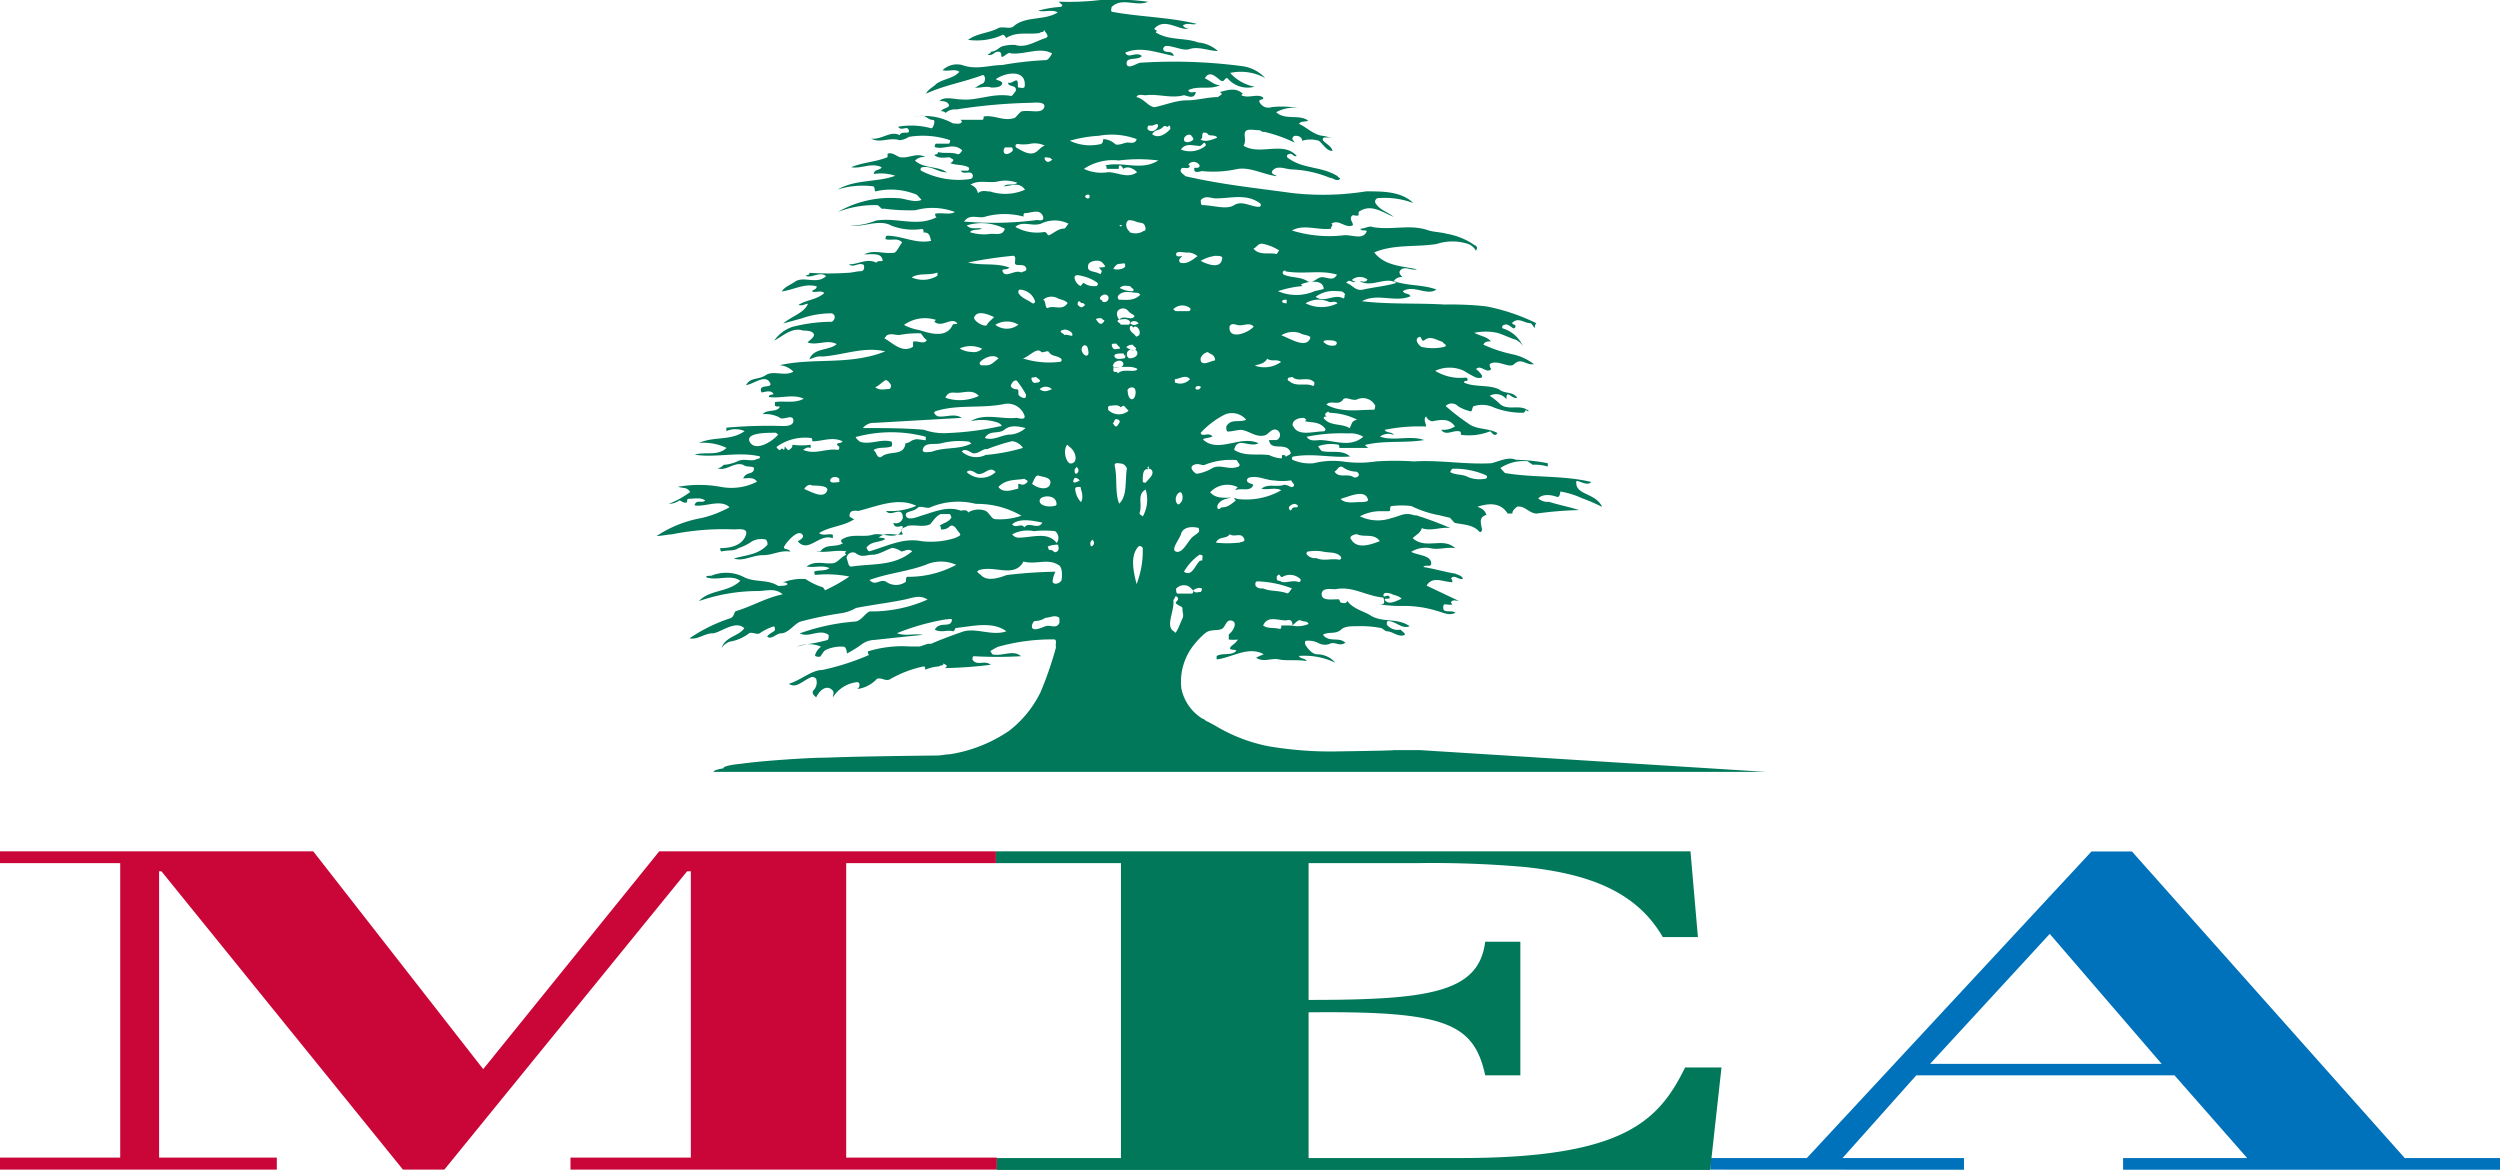 <svg xmlns="http://www.w3.org/2000/svg" viewBox="0 0 181.34 84.84"><defs><style>.cls-1{fill:#ca0538;}.cls-2{fill:#0072bb;}.cls-3{fill:#007859;}</style></defs><title>ME</title><g id="Layer_2" data-name="Layer 2"><g id="Layer_1-2" data-name="Layer 1"><polygon class="cls-1" points="61.38 83.97 72.31 83.97 72.31 84.84 41.38 84.84 41.38 83.97 50.11 83.97 50.11 63.2 49.84 63.2 32.23 84.84 29.23 84.84 11.71 63.2 11.54 63.2 11.54 83.97 20.08 83.97 20.08 84.84 0 84.84 0 83.97 8.72 83.97 8.72 62.61 0 62.61 0 61.75 22.72 61.75 35.05 77.55 47.82 61.75 72.24 61.75 72.24 62.61 61.38 62.61 61.38 83.97 61.38 83.97"/><path class="cls-2" d="M124.06,84.84V84h7l20.65-22.24h2.93L174.43,84h6.91v.85H154V84h9l-5.27-6H139l-5.35,6h8.81v.85ZM140,77.17H156.8l-8.12-9.43L140,77.17Z"/><path class="cls-3" d="M94.92,62.61v9.92c8.74,0,12.35-.52,12.81-4.22h2.55V78h-2.55c-.82-3.84-3-4.67-12.81-4.57V84h11c11.84,0,14.39-2.66,16.31-6.57h2.64l-.82,7.43H72.31V84h9V62.61H72.24v-.86h50.38l.54,6.22h-2.55c-1.92-3.32-5.38-4.59-10-5.08a76.31,76.31,0,0,0-7.93-.28H94.92Z"/><path class="cls-3" d="M103,54.41h-1c-2.35,0,1.51,0-5.39.1a27,27,0,0,1-4.6-.38,11.94,11.94,0,0,1-3.89-1.51l-.52-.28c-.11,0-.25-.2-.36-.2a3.35,3.35,0,0,1-1.55-2.21,4.27,4.27,0,0,1,1-3.26h0a4.86,4.86,0,0,1,.78-.78c.34-.25.78-.13,1.11-.25s.33-.74.77-.62.12.74-.22,1v.37a2.94,2.94,0,0,0,.66,0c-.21.36-.42.36-.55.58s.44.12.44.24c-.33.37-1,.13-1.43.37v.25c1.1-.12,2.31-1,3.42-.37a4.71,4.71,0,0,0-.56.25c.56.36,1.11,0,1.66.12s1.32,0,2,.12c-.1-.24-.44-.12-.55-.37a5.19,5.19,0,0,1,2.64.49,1.75,1.75,0,0,0-1.32-.61c-.33,0-.67-.37-.88-.74v-.07c0-.1,0-.17.1-.17a1.56,1.56,0,0,1,.88.17,1,1,0,0,0,.77.07c.41-.23.73.19,1.13-.07h0l.07,0c-.44-.5-1.21,0-1.65-.61.44-.25.88,0,1.32-.37.23-.25.78-.25,1.21-.25a7.74,7.74,0,0,1,1.66.13c.11,0,.33.24.44.24.44,0,.88.49,1.32.25,0-.12-.21-.25-.32-.37a1,1,0,0,1-1-.37c0-.13,0-.25.11-.25.55,0,1,.62,1.55.37-.88-.61-1.88-.25-2.76-.73-.55-.37-1.32-.49-1.76-1.1-.11.25-.33.13-.44.13s-.1-.25-.21-.25c-.55,0-1.21.12-1.21-.37s.66-.36,1-.36c1.22-.25,2.2.48,3.42.6.11,0,.11.25.11.37s-.22.12-.33.12a8.7,8.7,0,0,0,1.76.12,8.2,8.2,0,0,1,2.43.37c.45.12.88.37,1.32.12-.34-.24-1,.13-.88-.49,0-.24.43,0,.65-.12l-.11-.12c.11-.25.34-.13.56-.13l-2.32-1.1c.44-.74,1.22-.25,1.87-.25,0,0,0-.25-.11-.25.23-.37.56.12.88,0-.11-.25-.32-.25-.55-.37-.77-.12-1.55-.36-2.32-.48.11-.24.66.12.55-.37s-1-.49-1.44-.73a2,2,0,0,1,1.44-.26c.55.13,1.21-.12,1.76,0-.88-.85-2.1.13-3.09-.73.22-.24.56-.36.66-.73.67.25,1.44-.12,2.09,0a24.5,24.5,0,0,0-2.49-.93l-.15,0a1.38,1.38,0,0,0-1,0c-.2.06-.41.15-.62.19a3,3,0,0,1-2.32-.12l.15-.07a3.14,3.14,0,0,1,1.28-.3h.66c.22,0,0-.37.22-.37a5.44,5.44,0,0,1,1.43,0,7.72,7.72,0,0,0,2,.66l.8.19c.11.13.22.25.34.37.66.13,1.32.13,1.76.61.11.12.22,0,.22-.12-.1-.57-.21-.83.23-1.05l.09,0c-.1-.37-.33-.49-.66-.61.77-.25,1.66-.36,2.2.49h.34c0-.25.22-.37.33-.49.55-.13.88.49,1.44.49a26.74,26.74,0,0,1,3.08-.25c-.76-.24-1.43-.36-2.2-.6a1,1,0,0,1-.77-.25c.33-.36,1-.24,1.32-.12s.23-.48.33-.37a6.28,6.28,0,0,1,1.55.49,12.47,12.47,0,0,1,1.43.62c-.44-1-1.87-.86-1.87-1.72-.12-.48.74.33,1.08-.09-2.09-.5-4.17-.29-6.26-.65l-.33-.36a3.05,3.05,0,0,1,2-.49c.11.13.21.13.33.25a3.37,3.37,0,0,1,1.11.13v-.24a13.85,13.85,0,0,0-2.32-.25c-.56-.24-1.22.12-1.77.25-1.88.11-3.75-.25-5.62-.13a20.55,20.55,0,0,0-2.75,0,8.08,8.08,0,0,1-2.43,0,5.81,5.81,0,0,0-2.09.13,3.06,3.06,0,0,1-1.54-.25.14.14,0,0,1,.1-.24c1.44-.25,2.76.12,4.08,0-.55-.5-1.32-.25-2-.38-.11,0-.22-.24-.33-.36a2.81,2.81,0,0,1,1.43-.12c.12,0,.12.12.12.24h2.09L99,32.28c1.44-.36,2.87-.12,4.3-.36-1-.37-2.21.11-3.2-.25a1,1,0,0,1,1-.12c-.11-.25-.55-.12-.66-.37a12.15,12.15,0,0,1,3-.24c0-.25-.22-.5,0-.74a.6.6,0,0,0,.44.36c.67-.12,1.21-.24,1.66.37a1.53,1.53,0,0,1-1,.24c.33.49.88,0,1.32.12.11,0,.11.12.11.25a4.17,4.17,0,0,0,2.1-.25c.11,0,.33.49.55.12-.66-.36-1.43-.25-2-.61a17.23,17.23,0,0,1-1.76-1.35.62.62,0,0,1,.88,0,2.63,2.63,0,0,0,.88.37c.22.12.12-.37.33-.37a2,2,0,0,1,1.44.12,5.71,5.71,0,0,0,2.1.37c.11,0,.11-.12.22-.24,0,.14.11.12.2.12-.64-.55-1.46,0-2.08-.49a4.84,4.84,0,0,0-.77-.62.94.94,0,0,1,1.21.25c0-.12,0-.36.11-.36s.45.36.67.25c-.33-.48-.88-.25-1.32-.61-.77-.36-1.77-.13-2.54-.49,0-.12.12-.12.22-.12a.14.14,0,0,0-.1-.24,3.51,3.51,0,0,1-2.21-.49,2.46,2.46,0,0,1,2.09,0,8,8,0,0,0,.88.49c.11,0,.44.12.44-.13a1.91,1.91,0,0,0-.44-.49c.33-.36.77.37,1.1,0a.47.47,0,0,1-.11-.36c.55-.38,1.43.36,1.77,0,.54-.5.88.12,1.43,0a3.92,3.92,0,0,0-1.49-.7A9.92,9.92,0,0,1,107.6,25c.1-.24.33-.24.55-.24-.33-.37-.77-.37-1.21-.62a4,4,0,0,1,1.65,0c.44.12.88.36,1.33.49a1.2,1.2,0,0,1,.55.49A2.33,2.33,0,0,0,109,23.82a.15.15,0,0,1,.11-.25c.22-.13.44.12.67.25a.15.15,0,0,0,.11-.25.39.39,0,0,1-.22-.13c.44-.48.88,0,1.32,0,.11,0,.23.25.34.38a.52.52,0,0,1,.1-.38,14.41,14.41,0,0,0-3.64-1.22,23.59,23.59,0,0,0-3-.13c-2-.12-4,0-6-.24,1.1-.62,2.43.12,3.52-.36-.11-.25-.45-.13-.55-.37.77-.49,1.77.37,2.43-.12-1-.37-2.09-.25-3.09-.61a.67.67,0,0,1,.63-.29c-.13-.13-.37-.36-.07-.57s.78.12,1.11,0c-1.11-.24-2.32-.24-3.09-1.22,1.43-.61,3-.37,4.52-.61a3.68,3.68,0,0,1,2.31,0,1.09,1.09,0,0,1,.55.49c.22-.37-.11-.37-.22-.49a5.1,5.1,0,0,0-1.88-.74c-.43-.12-.88-.12-1.32-.24-1.33-.49-2.65,0-4.08-.25-.22-.12-.56.12-.89.12.11.25.55,0,.44.25-.33.61-1.1.12-1.76.24a9.19,9.19,0,0,1-3.64-.36c.88-.49,1.87,0,2.86-.13-.11-.12.21-.24,0-.36.55-.37,1,.36,1.54.12.11-.12-.21-.37-.1-.62s.32,0,.54-.12v-.24c.89-.62,1.66,0,2.54.36-.44-.36-1-.48-1.32-1a.25.25,0,0,1,.22-.36,5.91,5.91,0,0,1,2.53.36c-.88-.85-2.2-.85-3.42-.85a19.9,19.9,0,0,1-5.4.12c-2.66-.37-5.08-.61-7.72-1.22-.11-.13-.34-.25-.34-.37,0-.48.56,0,.67-.37l-.11-.11a.49.49,0,0,1,.77,0c.11.11,0,.24-.12.24h-.21c-.11.49.44.24.55.24a8.15,8.15,0,0,0,2.42-.12c1-.25,2,.37,3,.49-.11-.13-.44-.13-.33-.37.33-.48,1-.12,1.44-.12a8,8,0,0,1,2.75.61c.22,0,.44.25.66.13s-.1-.13-.1-.25c-1.21-.75-2.53-.49-3.64-1.35a.15.15,0,0,1,.12-.25c.22-.13.32.25.55.13-1-1.11-2.65,0-3.86-.74.23-.37,0-.73.12-1s.65-.12,1.09-.12a.39.39,0,0,0,.33.12,10.78,10.78,0,0,1,2.1.74c.22.12-.1-.13-.1-.25A.24.24,0,0,1,94,9.85c.22,0,.45.12.45.36a2.06,2.06,0,0,1,1.21,0c.33.25.55.74,1,.74-.11-.37-.44-.49-.67-.74a.14.14,0,0,1,.11-.24h.56c-.33,0-.56-.12-.77-.12-.67-.12-1.11-.62-1.66-.86.11-.24.44-.12.66-.24-.66-.49-1.66,0-2.32-.61a2.58,2.58,0,0,1,1.88-.25,6.9,6.9,0,0,0-2.21-.12.71.71,0,0,1-.88-.37c-.11-.25.44-.12.22-.36-.45-.25-1,.12-1.54-.13l.1-.12c-.54-.48-1.1-.24-1.65-.12.33.24-.11.24-.11.37-.77,0-1.54.24-2.31.24s-1.66.37-2.31.49c-.44,0-.77-.61-1.33-.73.12-.25.45-.13.67-.13.88-.12,1.88.25,2.76,0,.22,0,.77.37.88-.24-.21,0-.44.12-.55-.13.76-.36,1.55,0,2.31-.36-.44,0-.77-.37-1.11-.49.34-.61.78-.13,1.11.12s.33-.25.55-.12A1.91,1.91,0,0,0,91,6.29a3.2,3.2,0,0,1-1.77-1,3.66,3.66,0,0,1,2.54.37,2.75,2.75,0,0,0-1.65-.86,37.81,37.81,0,0,0-7.39-.25c-.22,0-.88.5-1,.13-.11-.62.77-.25,1.1-.62-.44-.36-1,.25-1.21-.24,1.09-.49,2.31,0,3.52.24-.11-.49-.66-.12-.77-.49a.25.25,0,0,1,.22-.24c.55,0,1.21.37,1.66.24.66-.24,1.43.13,2.09.13a2.45,2.45,0,0,0-1.43-.62c-1-.37-2.09-.12-3.08-.73l.1-.13c-.1,0-.21-.13-.21-.13.76-.86,1.76.13,2.53,0a.56.56,0,0,1-.45-.24c.34-.25.67,0,1-.12-2-.49-4-.49-6.06-.86-.23,0-.11-.24-.11-.36.77-.74,1.76,0,2.65-.38A17.52,17.52,0,0,0,79.82,0a19,19,0,0,1-3,.12h0c0,.13.44.25.11.38A7.81,7.81,0,0,0,75.3.78c.44.12,1-.12,1.43.12-1,.62-2.32.24-3.2,1-.22.24-.78,0-1.1.13-.66.37-1.55.37-2.21.86a4.56,4.56,0,0,0,2.53-.37c.12,0,.23.24.23.24.77-.49,1.54-.24,2.42-.36.12-.13.33,0,.33-.25.11.25.44.49.11.61-.78.25-1.43.74-2.2.5a2.78,2.78,0,0,0-1,.12c-.22.12-.44.37-.78.37.11.12-.44.24-.1.24s.33-.24.66-.24.11.48.33.36.45-.36.56-.24c1,.12,2.09-.49,3,0,0,0-.23.49-.44.49a24.79,24.79,0,0,0-3.2.36c-.88,0-1.87.37-2.87,0a1.51,1.51,0,0,0-1.43.37c.44.12.88-.13,1.22.12-.44.49-1.11.49-1.66.86-.22.24-.55.36-.77.73,1.32-.61,2.76-.85,4.08-1.34.22-.12.33.49,0,.62s-.37.25-.55.27c.4.06.81-.14,1.21,0,.23,0,.67,0,.78-.24s-.33-.25-.44-.37c.67-.49,2.2-.74,2.09.49,0,.24-.32.12-.44.12s0-.36-.11-.49-.44.25-.66.13c0,.36.66.12.56.61-.12.13-.23.36-.34.36-1.33-.24-2.43.37-3.64.25-.44,0-1.21-.25-1.55.12.22,0,.55,0,.67.25s-.44.24-.56.49a.38.38,0,0,1,.33.12,1,1,0,0,1,.78-.25,39.51,39.51,0,0,1,5.29-.48c.33,0,1.1-.12,1.1.25-.11.61-1,.24-1.66.37-.21.12-.43.49-.55.49-.78.24-1.43-.25-2.2-.12,0,.12,0,.24-.11.24H69.68l.1.13c-.1.24-.44.13-.66.13a4.3,4.3,0,0,0-2.76-.49c.22,0,.56-.13.77,0s.33.24.55.24,0,.61-.11.61a5.52,5.52,0,0,0-2.42-.12c.22.37.66-.12.77.25s-.55,0-.66.37c-.65-.37-1.32.36-2.08.24.66.37,1.32-.12,2.08.12a1.47,1.47,0,0,0,.66-.24,6.22,6.22,0,0,1,3,.24s0,.25-.11.25h-.89c-.12,0-.12.24-.12.24.67.25,1.33-.37,2,.25-.1.12-.21.37-.44.24-.44-.12-.88,0-1.32-.12,0,.25-.33.12-.23.25.34.25.78.13,1.11.13,0,.12.44.12.11.36a.21.21,0,0,1-.11.06c.42.17.92.09,1.32.3a.14.14,0,0,1-.11.25h-.44c.22.37.77-.12.88.37a.24.24,0,0,1-.22.24,5.88,5.88,0,0,1-3.54-.61.15.15,0,0,1,.12-.25c.66-.11,1.1.37,1.75.37-.66-.48-1.65-.24-2.31-.85a.87.87,0,0,1,.77-.25c-.66-.37-1.21.12-1.88,0-.32-.13-.55-.37-.88-.25v.25c-.88.36-1.76.36-2.64.73.77.13,1.44-.36,2.21,0-.11.25-.56.13-.56.49a3.28,3.28,0,0,1,1.55.13c-1.32.49-2.87.24-4.19,1a6,6,0,0,1,2.54-.24c.22,0,.11.37.22.37a4.89,4.89,0,0,1,3,.25c.11.13.23.24.33.37-.55.24-1.21-.13-1.76-.13a7.71,7.71,0,0,0-4.3,1,7.39,7.39,0,0,1,2.86-.49c.11,0,.33.37.44.25a14.36,14.36,0,0,0,2.32.12,4.61,4.61,0,0,1,2.87.13c-.44.24-1,0-1.44.13,0,0,0,.24.12.24-1.43.74-2.87,0-4.41.25a5.21,5.21,0,0,1-1.87.37c1,.12,2.09-.5,3,0a4.32,4.32,0,0,0,2.2.24c.12,0,.12.12.12.25.44,0,.44.24.55.61-1.1.24-2.09-.37-3.2-.37-.11,0-.11.25-.11.25.44.12.88-.13,1.21.24-.22.25-.33.61-.56.74-.78.12-1.43-.25-2.2.12.56,0,1.22-.12,1.33.37.1.24-.33,0-.44.24-.66-.36-1.32.12-2,.12.33.25.66-.12,1,0,.11,0,.11.13.11.25s-.11.24-.21.24c-.34,0-.67.12-1,.12a21.16,21.16,0,0,1-2.75,0c0,.24-.34.12-.23.24.44.13,1-.36,1.43,0-.66.62-1.55,0-2.21.37-.32.25-.77.37-1,.74.88-.12,1.65-.61,2.53-.37,0,.25-.33.25-.33.37.22.12.66-.12.88.12-.55.49-1.32.49-1.87.86.33.12.77-.25.65,0-.32.61-1.2.85-1.76,1.35.44-.13.88-.25,1.33-.37a6.39,6.39,0,0,1,2.2-.37c.33.13.22.49,0,.61a11.71,11.71,0,0,0-2.86.37,2.59,2.59,0,0,0-1.32,1c.66-.36,1.32-1,2.1-.73.21,0,.66,0,.77.25s-.55.61-.44.61c.67.25,1.44-.25,2.1.12-.5.45-1.46.28-1.88.9a.83.83,0,0,0-.1.2c.2-.07.41-.15.61-.2a2.65,2.65,0,0,1,.37,0c1.55-.12,3-.74,4.52-.37a7.71,7.71,0,0,1-1.33.4c-2.1.46-4.25.13-6.33.6a1.55,1.55,0,0,1,1,.47c-.66.37-1.43-.12-2,.25s-1.1.13-1.44.73c.66-.12,1.44-.85,1.77-.12.1.37-.88,0-.66.61,0,.13.66-.24.88.13,0,.12-.33,0-.33.24.88.12,1.76-.24,2.53.12-.66.37-1.43.13-2.09.25v.25c.11.13.44,0,.33.13-.22.37-.88.12-1.22.49a2.22,2.22,0,0,1,1.22.24c.22.25.88-.24,1,.13.11.61-.77.48-1.21.48a35.3,35.3,0,0,0-3.64.13v.25a1.65,1.65,0,0,1,1.32,0c-1,.73-2.2.36-3.31.86a3.88,3.88,0,0,1,2,.36c-.65.62-1.54.25-2.31.49,1.54.25,3.19-.25,4.74.13,0,.24-.22.12-.33.24-.44.12-.88-.12-1.32.12a2.92,2.92,0,0,1-1,.25.59.59,0,0,1-.44.24c.65.25,1.21-.49,1.87-.24.33.24.88,0,.77.36s-.55.12-.77.62c.33,0,.77-.12,1,.24a4.05,4.05,0,0,1-2.65.37,8.81,8.81,0,0,0-3.08,0c.32.12.67,0,.88.38a6.76,6.76,0,0,1-1.55.86,1.38,1.38,0,0,0,.77-.25c.11,0,.33.25.56.13,0-.13,0-.25.1-.25.44,0,.88-.12,1.21.12-.22.25-.66-.12-.77.36.77.13,1.87-.48,2.54.13a7.86,7.86,0,0,1-2.05.79,8.55,8.55,0,0,0-3.24,1.3c.33,0,.88-.12,1.1-.12a19,19,0,0,1,4.51-.36c.33,0,1-.12.88.36-.22.74-1,1-1.88,1,0,0,0,.24.11.24.45-.12.88,0,1.21-.24a3.74,3.74,0,0,0,1-.5,1.43,1.43,0,0,1,1-.12.5.5,0,0,1,.11.37c-.66.74-1.55.74-2.43,1,.66.24,1.33-.24,2.09-.24s1.22-.37,2-.26c-.11-.24-.55-.12-.45-.36s1-1.34,1.33-.86c.21.25-.45.49-.33.49.77.87,1.54-.61,2.53-.24v-.25c-.33-.12-.66.12-1-.12.77-.49,1.77-.49,2.54-1,.05,0,0,0-.12-.07s-.21-.11-.21-.17c0-.49.44-.37.66-.37,1.44-.37,2.87-1,4.19-.37a4.66,4.66,0,0,1-2.2.37c.34.49,1.1-.37,1.21.37a.5.5,0,0,1,0,.17.51.51,0,0,1-.68.32c.11.61.77,0,.67.37,0,.12-.23.48-.33.48-.55.25-1.21-.12-1.77,0-.77.25-1.55-.12-2.32.37a.15.15,0,0,0,.11.25c-.56.37-1.21,0-1.65.6h-.33c.77.13,1.43-.12,2.21,0l-.11.13.11.12c-.33.12-.56.48-.88.6-.66.13-1.32-.24-2,.25.56.12,1.11-.13,1.66.12-.33.24-.77.12-1.1.24,0,.13,0,.25.11.25a8.3,8.3,0,0,1,2.43.12,12,12,0,0,1-1.77,1s-.11-.24-.22-.24A4.75,4.75,0,0,1,58.43,42a3.88,3.88,0,0,0-1.65.25c.1,0,.33,0,.33.12s-.44.13-.66.13c-.77-.49-1.66-.25-2.43-.61a2.82,2.82,0,0,0-2.42-.13s-.55,0-.33.13c.78.24,1.77-.25,2.43.24-.88.86-2.21.62-3,1.47a13.15,13.15,0,0,1,4.3-.73c.55,0,1.22-.25,1.77.24-1.21.25-2.2.86-3.42,1.23-.11.12-.11.37-.33.49a11.54,11.54,0,0,0-3,1.47c.55.13,1.1-.36,1.65-.36s1.66-1,2.32-.37c-.37.52-1.16.6-1.51,1.15a1,1,0,0,0-.14.32.79.79,0,0,1,.27-.32,2.12,2.12,0,0,1,.29-.17,3.14,3.14,0,0,0,1.43-.61c.22-.13.55.12.77,0a3.91,3.91,0,0,1,1-.5c.11,0,.11.13.11.25s-.44.25-.56.49c.32.25.66-.24,1-.24.55,0,1-.74,1.44-.86a26,26,0,0,1,3-.61,3.06,3.06,0,0,0,1-.37c1.22-.24,2.32-.36,3.53-.61.56-.12,1.11-.37,1.66,0a10,10,0,0,1-4.19.86c-.33.12-.55.61-1,.73a15.13,15.13,0,0,0-4.07.86c.66.36,1.43-.37,2.09.12,0,.12,0,.37-.11.37a11,11,0,0,1-1.39.29,6.19,6.19,0,0,0-.82.19,2.23,2.23,0,0,1,1.77,0,1.17,1.17,0,0,0-.44.61c0,.12.22.12.33.12s.22-.37.44-.49a2.58,2.58,0,0,1,1.32-.24c.11,0,.22.24.22.49a7.49,7.49,0,0,0,1.11-.69,1.64,1.64,0,0,1,.87-.29c1.22-.13,2.31-.25,3.53-.37-.66-.12-1.22.12-1.88-.12a16.92,16.92,0,0,1,3.53-1c.22,0,.55-.12.44.12-.11.5-.88,0-1.22.62.44.25.88,0,1.33.12.11,0,.11-.24.22-.24,1.21-.13,2.64-.5,3.64.24-1,.36-2.1-.24-3.08,0-.78.27-1.51.53-2.39.91h-.24l-.56.19h-.78a8.4,8.4,0,0,0-3,.36s0,.25.11.25a18,18,0,0,1-3.42,1.1c-.77,0-1.54.74-2.42,1,.55.37,1-.24,1.65-.49a.37.37,0,0,1,.33.13.82.82,0,0,1-.22.86c-.11.24.11.36.22.49.22-.49.77-1,1.21-.49.11.12,0,.36,0,.49a2.38,2.38,0,0,1,1.77-1.11c.22,0,.22.37,0,.5a2.36,2.36,0,0,0,1.43-.74c.33-.13.66.24,1,0A8.18,8.18,0,0,1,67,48.34c.11,0,.11.12.11.24a3,3,0,0,1,1-.24c.11-.12.33,0,.33-.25,0,.13.44.13.11.37a30.48,30.48,0,0,0,3.31-.24c-.44-.37-1,.12-1.32-.37,0-.12,0-.25.1-.25a31,31,0,0,0,3.42,0c-.55-.49-1.32,0-2-.12-.12,0-.12-.12-.23-.25a4.76,4.76,0,0,1,.55-.31h0a14.38,14.38,0,0,1,4.08-.54c.13,0,.15.14.13.29s0,.22,0,.32a26.57,26.57,0,0,1-1.1,3.19A7.92,7.92,0,0,1,73.21,53a10.5,10.5,0,0,1-4.3,1.71c-.25,0-.54.07-.85.09-7,.08-7.36.14-8.3.16-1.11,0-4.57.23-6,.44,0,0-1.31.11-1.29.33h0c-.35.06-.72.15-.71.26l50.51,0H128.1Zm-2.1-11.35c.21.13.55.13.77.37-.33.12-.89.49-1.21.12-.11-.25.44,0,.33-.25s-.44.12-.44-.12S100.68,43,100.88,43.06ZM105.4,34a5.6,5.6,0,0,1,2.42.49c.11.12,0,.24-.11.24a2.25,2.25,0,0,1-1.21-.12c-.44-.24-.88-.12-1.32-.37C105.28,34.11,105.28,34,105.4,34ZM103,24.43c.1,0,.13.4.32.25.44-.37.88,0,1.33.12,0,.12.43.24.11.36a3.69,3.69,0,0,1-1.66,0C102.86,25,102.53,24.55,103,24.43ZM54.36,32c-.22-.61,1.22-.61,1.88-.61.11,0,.11.12.22.12C55.9,32.16,54.69,32.77,54.36,32ZM60,35.58c-.22.63-1.1.13-1.66-.11.11-.25.44-.38.56-.25C59.32,35.22,60.11,35.23,60,35.58Zm.88-.61c-.22,0-.66.12-.66-.12s.44-.36.66-.12Zm0-2.58c0,.12,0,.24-.1.24-.88-.12-1.66.38-2.53,0,.21-.12.32-.24.55-.12v-.25a4.77,4.77,0,0,1-1.32,0c0,.25-.11.25-.22.36s-.22-.12-.34-.24c0,.12,0,.24-.1.24-.11-.24-.22.13-.33,0s-.22-.12-.11-.24a3.5,3.5,0,0,1,2.43-.61c.11,0,.11.13.11.24.77,0,1.43-.36,2.2,0a.37.37,0,0,1-.33.13C60.64,32.28,60.75,32.28,60.86,32.4ZM87.1,42.94c-.22,0-.44.12-.55-.12,0,.12,0,.24-.12.24h-1c-.12,0-.12-.24-.12-.36a.77.77,0,0,1,.55-.25c.33,0,.44.12.67.37.21-.12.43-.25.66-.12A.44.44,0,0,1,87.1,42.94Zm-1.88-15.2V27.5c.33,0,.77-.37,1.1,0A.94.94,0,0,1,85.22,27.74Zm.44,8.7c-.11.13-.21.25-.33,0s0-.6.22-.72S85.88,36.21,85.66,36.44Zm0,2.33c.1-.49.66-.61,1.21-.49.11,0,.11.13.11.25s-.37.3-.55.49c-.33.37-.67,1.11-1.1,1S85.45,39.27,85.66,38.77Zm1.55,1.83c0,.13-.15,0-.23.13-.33.37-.55,1.11-1.1.74A3.88,3.88,0,0,1,87,40.24c.12,0,.23,0,.23.13Zm-.44-6.24c-.21-.13-.52-.45-.21-.62s.55,0,.77,0a5.08,5.08,0,0,1,2.32-.37c.11,0,.11.13.22.25s0,.25-.11.25c-.66.24-1.32-.25-1.88.12A3,3,0,0,1,86.77,34.37Zm3.08,5a7.23,7.23,0,0,1-1.65,0c.21-.49.77-.24,1-.61.33.24.77-.12,1,.24S90,39.27,89.85,39.39Zm1.21,3.07c0-.13,0-.25.11-.25a.8.8,0,0,1,.23,0,7.41,7.41,0,0,1,2.31.5c-.1.12-.22.36-.33.36-.67-.24-1.21-.12-1.76-.36C91.5,42.7,91.17,42.7,91.06,42.45Zm2.54,2.94h-.66c0,.13,0,.25-.11.25-.45-.12-.88,0-1.21-.25.34-.73,1-.37,1.65-.37.11,0,.34-.12.44.12S93.71,45.39,93.6,45.39Zm6.5-6.12c-.66.25-1.66.62-2.09-.12-.23-.25.34-.42.44-.37C99,39,99.67,38.65,100.1,39.27Zm-.88-3.06c.11.23-.33.23-.66.23s-1,.13-1.32-.23C97.9,36,99,35.47,99.22,36.21Zm-1.87-2.34a1.68,1.68,0,0,0,1,.36.26.26,0,0,1,.22.25.29.29,0,0,1-.44.12c-.44-.24-1,.12-1.33-.37C97,34.11,97.13,33.75,97.35,33.87ZM94.92,40a3.27,3.27,0,0,1,1,0c.44.12,1,0,1.32.36a.14.14,0,0,1-.1.24c-.56-.12-1.11.13-1.66-.12a.77.77,0,0,1-.67-.24A.14.14,0,0,1,94.92,40Zm0,5.26a2,2,0,0,1-1.21.12c.22-.12.44-.49.66-.37S94.81,45,94.92,45.27Zm-.77-3.06c-.44-.13-.88.12-1.21,0-.11-.13-.33,0-.33-.25s0-.12.11-.25.15.26.33.13a1.08,1.08,0,0,1,1.21.12A.14.14,0,0,1,94.15,42.21Zm0-5.52c0,.24-.33,0-.44.24s-.22,0-.22-.12a.53.53,0,0,1,.44-.25A.37.37,0,0,1,94.15,36.69Zm-.55-1.84c.1,0,.1.12.22.24s0,.25-.12.25-.44-.25-.66-.13c-.55.13-1.09-.12-1.54.25.45.11,1-.12,1.44.11a5.13,5.13,0,0,1-3.2.63,1.28,1.28,0,0,0-.23-.07,1.44,1.44,0,0,0,.13.19c-.33.24-.56.49-1,.49-.11,0-.11.12-.23.12s-.11-.12-.11-.24c.2-.44.58-.48,1-.58-.54,0-1.1.08-1.52-.39a1.69,1.69,0,0,1,2-.37l-.22.24c.44-.24,1.11.13,1.33-.37.11-.12-.44-.12-.44-.36s.32-.25.55-.25c.44,0,1,.25,1.43.25A4.07,4.07,0,0,0,93.6,34.85Zm-.34-1.71c0-.12-.1-.12-.22-.12s0,.24-.1.24a2.39,2.39,0,0,1-.88-.24c-.89-.12-1.77.12-2.54-.38.22-1,1.11-.12,1.77-.48-1.32-.61-2.87.74-4-.24-.11-.13.44-.13.66-.25-.22-.24-.42-.12-.66-.12s-.11-.12-.22-.12a6.25,6.25,0,0,1,1.77-1.35,1.35,1.35,0,0,1,1.55.37c-.45.25-1.11-.12-1.44.5,0,.12,0,.36.11.36.34,0,.66-.12,1-.12.66.12,1.1.61,1.76.37.23-.12.44-.49.78-.37a.4.4,0,0,1,0,.74h-.55c.11.85,1.21.11,1.55.85C93.71,33,93.38,33,93.27,33.14Zm-4.08-9.44c.11-.25.34-.18.55-.12.44.12.88-.24,1.21.12C90.51,24.19,89.08,24.68,89.19,23.69Zm5.18-3.06c.55-.24,1.55-.37,1.65.25.11.12-.42.17-.65.24a3.34,3.34,0,0,1-2.66,0,7.86,7.86,0,0,1,1.77-.37Zm1.76,9.44c0-.12.12-.12.23-.24,0,.12.11.1.22.12a4.69,4.69,0,0,1,1.87.49c-.44.12-.33.25-.55.62-.55-.37-1.44-.12-1.88-.74,0-.12.23-.12.34-.12C96.25,30.2,96.13,30.2,96.13,30.07ZM96,24.8c0-.12.23-.12.34-.12s.88,0,.54.36A.86.86,0,0,1,96,24.8ZM94.7,22a1.81,1.81,0,0,1,1.66-.12c.22.12.44-.12.66.12A2.59,2.59,0,0,1,94.7,22Zm-.33,2.2c.23.12.77.12.66.36-.33.74-1.43,0-2.09-.24A1.6,1.6,0,0,1,94.37,24.19ZM93,21.86c0-.12.22-.12.33-.12V22C93.27,22,93,22,93,21.86Zm-.1,4.41a2.06,2.06,0,0,1-1.88.25c.34-.12.67-.12.9-.5C92.28,26.27,92.61,26,92.94,26.27Zm.55,1.35a.14.14,0,0,1,.12-.24c.1,0,.13-.07.22,0,.44.36,1.1-.13,1.55.36,0,.13,0,.25-.12.25C94.7,27.74,94,28.11,93.49,27.62Zm.34,3.31c-.12-.25.12-.62.77-.62.1,0,.1.12.21.12l-.11.12c.44.12,1,0,1.43.5.12.12,0,.24-.11.24C95.25,31.3,94.15,31.66,93.82,30.93Zm1.87,1c-.22,0-.66.11-.88-.25a12.37,12.37,0,0,1,3-.24,1.85,1.85,0,0,1,1.11.24C97.9,32.52,96.79,31.92,95.69,31.92Zm4.08-2.46c0,.12,0,.25-.11.25-1.11,0-2.32.24-3.42-.37.33-.37.88.12,1.21-.37.22-.25.6.11,1,0A1,1,0,0,1,99.77,29.46Zm-1.44-9.07c-.11,0-.21,0-.21-.13a.93.93,0,0,1,1.1,0c-.11.25-.33.13-.56.13.89.49,1.88-.37,2.66.12-.78.24-1.55.29-2.43.49-.56.12-.77-.37-1.21-.49C97.9,20.14,98.12,20.63,98.34,20.39Zm-.77,1c0,.13,0,.24-.1.24-.67-.36-1.33.37-2-.11A2.21,2.21,0,0,1,97,21.12C97.23,21.12,97.46,21.12,97.57,21.37Zm-4.3-1.72c1.33.24,2.54-.12,3.75.24-.33.62-.89,0-1.33.25-.22.12-.55.37-.77.25-.55-.37-1.21-.25-1.76-.5A.14.14,0,0,1,93.27,19.65Zm-1.65-2a3.52,3.52,0,0,1,1.21.49c-.12.12-.12.25-.22.25-.55-.12-1.21.13-1.65-.38C91.17,17.93,91.28,17.6,91.62,17.69ZM88.2,14.39c1.1,0,2.21-.37,3.2.36a.14.14,0,0,1-.11.25c-.55,0-1.21-.48-1.77-.12s-1.54,0-2.31,0c-.11,0-.11-.25-.11-.36C87.42,14.14,87.86,14.39,88.2,14.39Zm0,4.17c.21,0,.54,0,.44.24-.11.74-1.1.37-1.55.12A3,3,0,0,1,88.2,18.55Zm-.56,7c.12.12.34.12.45.36s0,.25-.11.25c-.34.12-.78.33-.88,0S87.42,25.54,87.64,25.54Zm-.55,2.56-.12.13h-.21a.14.14,0,0,1,.11-.24C87,28,87.1,28,87.1,28.11Zm.22-18.5c.1,0,.25,0,.32.13s.56,0,.66.24c-.32.12-.88.37-1.21.12C87.32,10,87.1,9.73,87.32,9.6Zm-.88.25c.12.12.22.24,0,.36s-.55.13-.55-.12S86.26,9.65,86.43,9.85Zm.55.73c.12,0,.23-.12.34-.24a.14.14,0,0,1,.1.24,1.81,1.81,0,0,1-1.76.25C86,10.34,86.53,10.58,87,10.58Zm-1,7.73a1.08,1.08,0,0,1,.88.25c-.32.24-.77.61-1.21.48-.11,0-.11-.12-.11-.25l.21-.24c-.1,0-.44.12-.44-.13S85.77,18.31,86,18.31Zm.33,4a.14.14,0,0,1-.11.24h-.89c-.11,0-.11-.12-.22-.12A.91.91,0,0,1,86.32,22.35ZM84.78,9.11c.11,0,.11.12.11.25-.33.37-.88.73-1.32.37.23-.37.55-.25.77-.5S84.67,9.36,84.78,9.11Zm-1.44,0h.22c.12,0,.44-.24.44,0s-.44.62-.77.25C83.24,9.23,83.24,9.11,83.35,9.11Zm-3.64.74a5.22,5.22,0,0,1,2.75.24c-.1.37-.44.25-.66.25s-.66.24-.89.12a1.36,1.36,0,0,0-.88-.37c0,.25-.11.37-.22.37a3.4,3.4,0,0,1-2.2-.25A9.33,9.33,0,0,1,79.71,9.85Zm.22,9.8a.44.44,0,0,1-.11.24c-.32-.24-1-.12-.88-.61,0-.25.33-.37.67-.37s.44.25.55.37-.33.12-.44.12Zm-1.21-5.4c0-.11.33-.24.33,0S78.72,14.39,78.72,14.25Zm.88,6.26a.14.14,0,0,1-.11.24,1.25,1.25,0,0,1-.89-.24l-.21.24a.81.81,0,0,1-.44-.61c0-.25.34-.18.55-.12A3,3,0,0,1,79.6,20.51ZM78.17,22.1c0-.12,0-.24.11-.24s.06.12.22.12.11.12.22.12C78.5,22.35,78.39,22.35,78.17,22.1Zm-.11,12.26c-.11,0-.11-.13-.11-.25s.11-.12.11-.24A.27.27,0,0,1,78.06,34.37Zm-.55-18.14c-.12.12-.22.36-.33.36-.44,0-.78.37-1.11.49-.11,0-.11-.24-.33-.24a3.19,3.19,0,0,1-2.09-.37c.55-.48,1.21,0,1.87-.24A2.24,2.24,0,0,1,77.51,16.23ZM71.5,33a1.56,1.56,0,0,1-1.74-.25c.22-.25.56,0,.78.12.44.09.73-.35,1.06-.29A14.2,14.2,0,0,1,73.42,32a1.1,1.1,0,0,1,.78.49A13.55,13.55,0,0,1,71.5,33Zm.72,1.24a1.53,1.53,0,0,1-2.1,0c.23-.24.55,0,.77.13C71.44,34.49,71.77,33.75,72.21,34.23Zm-4.63-1.47c-.21,0-.66.13-.66-.13.1-.61.87-.36,1.32-.48a5.37,5.37,0,0,1,2-.13c.12,0,.12.13.23.13C69.57,32.64,68.57,32.4,67.58,32.77Zm6.07-4.54c-.12,0-.34-.13-.34-.24s.22-.49.44-.37a6.52,6.52,0,0,1,.66,1c0,.12,0,.25-.11.25a.55.55,0,0,1-.44-.25v-.24C73.87,28.23,73.76,28.23,73.65,28.23ZM70.12,16.35a3.69,3.69,0,0,1,2.76.24c-.12.49-.56.37-1,.37a3.35,3.35,0,0,1-1.53-.12c.22-.25.54-.12.88-.25C70.89,16.47,70.45,16.71,70.12,16.35Zm3.42,2.21c.22.12,0,.48.12.61s.63-.06.76.24-.22.25-.33.36c-.43-.24-1.1.37-1.32,0s.23-.12.45-.36c-1-.37-2-.12-3-.37A31,31,0,0,1,73.53,18.55Zm1.54,3.31a.14.14,0,0,1-.21.12c-.34-.25-.78-.37-1-.74,0-.12,0-.24.11-.24A1.2,1.2,0,0,1,75.08,21.86ZM70.67,23c.22-.49.89-.25,1.44,0-.23.24-.44.37-.55.61C71.23,23.69,70.56,23.21,70.67,23ZM72.43,26c-.33.25-.53.5-.88.5h-.33a.15.15,0,0,1-.12-.25C71.44,25.9,72.11,25.66,72.43,26Zm-.22-2.45a1.62,1.62,0,0,1,1.66,0A1.36,1.36,0,0,1,72.21,23.57Zm2.2,7.48a1.87,1.87,0,0,1-1.1.49c-.66,0-1.21.48-1.87.25.33-.61,1-.25,1.43-.61S73.87,30.93,74.42,31.05Zm-.11,3.67c0,.12.45.12.11.37s-.55-.15-.55.12v.25c-.45.11-1.11.36-1.44-.12C73,34.73,73.65,34.85,74.3,34.73Zm1.32,3.19c-.32.61-1-.12-1.32.37-.22-.37-.65.13-.88-.24C74,37.54,75,37.79,75.63,37.91ZM75.3,27.74c-.11,0-.33.13-.44-.12s0-.24.11-.24.14-.09.22,0S75.63,27.62,75.3,27.74Zm1,.49c-.33.13-.55.25-.89,0A.64.64,0,0,1,76.3,28.23Zm-1,6.26c.32.12,1,.11.88.6s-.88.38-1.32,0C75,34.85,75.08,34.49,75.3,34.49Zm1.21,1.72c.11.12.22.48,0,.48-.44.12-1.1,0-1.1-.36S76.23,35.88,76.51,36.21ZM75,38.53a6.65,6.65,0,0,1,1.54,0,.63.63,0,0,1,.11.86C76,38.53,74.87,39,73.87,39a.58.58,0,0,1-.45-.24A2.34,2.34,0,0,1,75,38.53Zm1.76,1c0,.12.11.37-.11.49s-.22-.12-.44-.12-.12-.13-.22-.25A1.74,1.74,0,0,1,76.73,39.51ZM74.2,26c.44-.12,1-.83,1.32-.48.1.12.44-.13.55,0,.23.36.55.24.88.48a.14.14,0,0,1-.11.25A6.32,6.32,0,0,1,74.2,26ZM76,22.35c-.22,0-.11-.49-.33-.61a.93.93,0,0,1,1-.13c.22.13.56.13.77.37C77.06,22.59,76.4,22.1,76,22.35Zm.11-10.91c.12,0,.12.12.23.12-.23.24-.44.24-.55,0S76,11.44,76.07,11.44Zm-2.31-1a2.76,2.76,0,0,0,.88,0,1.69,1.69,0,0,1,1.1.12c-.33.13-.44.37-.67.49-.44.25-1-.12-1.42-.36C73.65,10.58,73.65,10.46,73.76,10.46Zm-.88.25h.44c.1,0,.1.12.1.24-.21.25-.66.39-.66,0A.42.42,0,0,1,72.88,10.71Zm-.44,2.45a2.52,2.52,0,0,1,1.32.12c-.34.25-.66,0-1,.25.56,0,1.11-.37,1.55.25a3.56,3.56,0,0,1-2.53.13c-.33,0-.55-.13-.89.12a.74.74,0,0,0-.54-.61C71,13,71.78,13.33,72.43,13.15Zm-1,2.57a5.26,5.26,0,0,1,2.76,0c0-.12,0-.25.1-.25.45,0,1.1-.36,1.32.25.11.37-.32.25-.44.25a24.81,24.81,0,0,1-5.29.11C70.35,15.48,70.89,15.86,71.44,15.73Zm-.22,9.57a.87.87,0,0,1-.77.25,1.85,1.85,0,0,1-.88-.25A1.9,1.9,0,0,1,71.23,25.29ZM71,28.72a3.25,3.25,0,0,1-2.43.13c.23-.48.54-.36.88-.36C70,28.48,70.56,28.23,71,28.72Zm-3-8.95V20a2,2,0,0,1-1.87.12C66.71,19.77,67.37,20,68,19.77Zm-.11,3.43-.12.13c.56.49,1.22-.37,1.66.11,0,.13-.28,0-.33.13-.45,1-1.66.61-2.42.37a3.53,3.53,0,0,1-1.11-.37A2.61,2.61,0,0,1,67.91,23.21Zm-3.53,1.1c.33-.12.54,0,.88,0a7,7,0,0,1,1.55-.12c.12.12.22.36.44.49-.22.36-.66,0-1,.12v.36c-.77.49-1.44-.24-2.09-.62C64.28,24.43,64.28,24.31,64.39,24.31Zm-.21,3.31c.21-.12.33.12.44.25s0,.36-.11.36c-.33,0-.66.13-1-.13C63.73,28,63.95,27.74,64.17,27.62Zm-.67,3.06,6.28-.36c-.55-.37-1.21,0-1.76-.12,0,0-.44-.25-.11-.37,1.54-.49,3.2-.19,4.84-.49a1.3,1.3,0,0,1,1.55.73c.22.49-.44.25-.55.25-1.1.12-2.32-.37-3.31.24a3.65,3.65,0,0,1,2,.12s.44.25.11.25a21,21,0,0,1-3.75.49A4.4,4.4,0,0,1,67,31.17c-1.43-.12-3-.12-4.41-.12A1,1,0,0,1,63.51,30.68Zm2.76,1.24c-.23.11-.34.24-.56.24-.11,1-1.2.48-1.76,1-.33.12-.33-.37-.56-.5.33-.24.78-.12,1.22-.24.21,0,.1-.37.1-.37-.77-.24-1.54.25-2.31,0-.12-.11-.44-.36-.22-.36a9.76,9.76,0,0,1,5,0v.25C66.81,31.92,66.48,31.79,66.26,31.92ZM61.74,41.1c-.22,0-.22-.37-.33-.62a.45.45,0,0,1,.66-.36c.44.36.78.12,1.22.12s1-.36,1.43-.5a1.49,1.49,0,0,1,.66.26c.21,0,.55-.26.78,0C64.83,41.1,63.29,40.86,61.74,41.1Zm4.08.74c-.11,0-.11.24-.11.36a1.23,1.23,0,0,1-1.43,0c-.44-.25-.77.36-1.21-.13,1.32-.49,2.76-.61,4.08-1.1a2.7,2.7,0,0,1,2.21,0A7.31,7.31,0,0,1,65.82,41.84ZM69.35,39a5.78,5.78,0,0,1-2.54.25c-1.32-.25-2.43.36-3.75.74-.11,0-.21-.26-.21-.26.33-.48.88-.36,1.32-.6.11-.13-.44-.13-.44-.13.55-.49,1.21-.12,1.76-.24l-.11-.25c0-.25.32-.25.44-.36.55-.12,1.11.12,1.65-.12.22-.25.44-.62.77-.74h.67l.11.24c-.22.37-.55.37-.88.62.11,0,.11.12.11.25a.77.77,0,0,0,.67-.25c.33-.12.44.25.66.49S69.46,38.9,69.35,39Zm.88-1.83c-.11-.25-.44-.13-.55-.13-1-.37-2,.13-2.87.37-.33.12-1,.37-1.1,0s.56-.24.89-.61c.22-.12.66.12.88,0a5.21,5.21,0,0,1,3.31-.25,6.39,6.39,0,0,1,3.3.86,4.86,4.86,0,0,1-1.87.25c-.33,0-.44-.49-.77-.62S70.56,36.93,70.23,37.18Zm6.62,8c-.22.49-.66.13-1,.25s-1,.44-1,0c0-.12.11-.37.21-.37a1.5,1.5,0,0,0,.78-.24c.33,0,.66-.24,1,0ZM77,42.08c-.11.25-.55.37-.65.13a1.84,1.84,0,0,1,.21-.74,34.13,34.13,0,0,0-3.53.24c-.67.25-1.45.47-1.88,0-.11-.12-.44-.24-.11-.36,1.11-.36,2.54.61,3.2-.62.88.25,1.76-.25,2.53.25C77.06,41.1,77.06,41.71,77,42.08Zm.11-18.14c.22-.12.62.13.66.25.12.36-.33,0-.55.12C77.18,24.19,76.73,24.07,77.06,23.94Zm.32,8.33.12.12c.55.37.66,1.23.1,1.23C77.39,33.62,77.06,32.77,77.39,32.28Zm.45,2.58c0-.25.21-.25.44,0C78.06,35,77.84,35.09,77.84,34.85Zm.55,1.59a1.52,1.52,0,0,1-.44-1c0-.12.22-.12.33-.12s.06.13.11.24S78.6,36.21,78.39,36.44Zm.44-10.66c-.23.12-.66-.49-.23-.74,0,0,.18,0,.23.13S79.05,25.78,78.83,25.78Zm.33,13.85c-.11,0-.11-.12-.11-.25s.11-.12.11-.24A.26.26,0,0,1,79.16,39.63Zm.77-16.18c-.22.13-.33-.11-.44-.24s.21-.13.32-.13.11.13.22.13S80,23.45,79.93,23.45Zm0-1.59c0-.12-.33-.12-.11-.36s.55-.13.55.11S80.15,22,79.93,21.86Zm1.22,14.7c-.34-.85-.12-1.84-.34-2.81,0-.24.34-.13.44-.13a.51.51,0,0,1,.45.37C81.59,34.85,81.8,36,81.15,36.56Zm-.44-5.88c.1-.12.1-.36.32-.25a.16.16,0,0,1,.12.25c-.12.13-.12.25-.23.25S80.81,30.81,80.71,30.68Zm-.34-1a.15.15,0,0,1,.12-.25c.23,0,.55-.12.77.12a.4.4,0,0,1,.23-.12l.33.37A1.1,1.1,0,0,1,80.36,29.71Zm.34-3.19c0-.25.48-.44.66-.25s0,.37-.12.37h.67c.11,0,.77.12.44.25s-1-.13-1.32.24c0-.24-.32,0-.32-.24s0-.22.06-.25A.13.13,0,0,1,80.71,26.52Zm.88-7.23c0,.24-.56.36-.88.24.1-.12.21-.36.44-.36S81.69,19,81.59,19.29Zm-.44-2.94h.21l-.12.12Zm.55,8.82a.6.6,0,0,1,.44-.13c0,.12.4.24.15.36a.26.26,0,0,1,.17.26c0,.24-.32.36-.55.36s-.33-.48,0-.61a.31.31,0,0,1,.13,0A1,1,0,0,1,81.69,25.17Zm-.22-1.59h-.23c0-.13-.44-.24-.1-.37-.23-.24-.23-.61,0-.73s.44-.13.66.12.44.25.44.37c-.22.37-.77-.13-1.1.24.21,0,.55-.13.77.13,0,.11,0,.24-.11.24Zm.11,2.21c0,.12,0,.24-.11.24s-.56.13-.67-.12.34-.24.56-.24S81.47,25.78,81.59,25.78Zm1-2.33c-.22.13-.44.25-.66,0A.39.39,0,0,1,82.58,23.45Zm-.22,1c-.11-.25-.55-.36-.44-.74.11-.12.22,0,.22.13,0-.13.11-.13.22-.13a.48.48,0,0,1,.22.62S82.46,24.43,82.36,24.43Zm-1.21-2.7c-.12,0-.12-.13-.12-.24.33-.49,1-.25,1.43-.25.12,0,.12.12.22.12C82.25,21.86,81.69,21.74,81.15,21.74Zm.77-4.91c-.22-.12-.44-.61-.11-.85a1.39,1.39,0,0,1,.55.11c.32.13.56,0,.66.37s-.11.25-.23.37A1.11,1.11,0,0,1,81.91,16.83ZM82,20.76c0,.13.44.25.11.37a2,2,0,0,1-.89-.24C81.47,20.63,81.8,20.76,82,20.76Zm-1.22,4.17H81c0,.12.46.37.12.37-.12,0-.34.12-.44-.13S80.71,24.93,80.81,24.93Zm1,3.43c0-.25.44-.37.55-.13s0,.73-.22.73S81.8,28.6,81.8,28.36Zm.66,14c-.21-.86-.49-2,.12-2.7.1-.12.33,0,.33.12A6.65,6.65,0,0,1,82.46,42.33Zm.45-4.9c-.12-.12-.23-.12-.23-.24.23-.62-.22-1.35.44-1.71A2.47,2.47,0,0,1,82.91,37.43Zm.54-2.82-.33.37c-.11,0-.21,0-.21-.12,0-.36,0-.86.33-.86l.09,0-.09-.1.11-.12V34C83.6,34,83.71,34.34,83.45,34.61ZM80.15,12c.12,0,.12.13.12.25h.88c0-.12,0-.25.1-.25s.23.25.23.25c.33-.25.77,0,1,.24-.66.5-1.43,0-2.1,0a3,3,0,0,1-1.76-.24,3.79,3.79,0,0,1,2.54-.61,11.3,11.3,0,0,1,2.86,0C82.79,12.42,81.47,11.69,80.15,12Zm5.07,33.84c-.77-.37,0-1.48-.11-2.33.11,0,.11-.49.34-.12,0,.12,0,.12-.12.25s0,.15.12.24.32.12.32.25c0,.37.12.49,0,.73S85.33,46,85.22,45.89Z"/><path class="cls-3" d="M82.29,25.4a.43.43,0,0,0-.24,0,.64.64,0,0,0,.2,0Z"/><path class="cls-3" d="M81.25,26.64h-.48C80.88,26.7,81.09,26.64,81.25,26.64Z"/><polygon class="cls-3" points="83.35 33.97 83.33 33.97 83.35 33.99 83.35 33.97"/><path class="cls-3" d="M89.41,36.07l-.13,0,.23,0S89.46,36.07,89.41,36.07Z"/></g></g></svg>